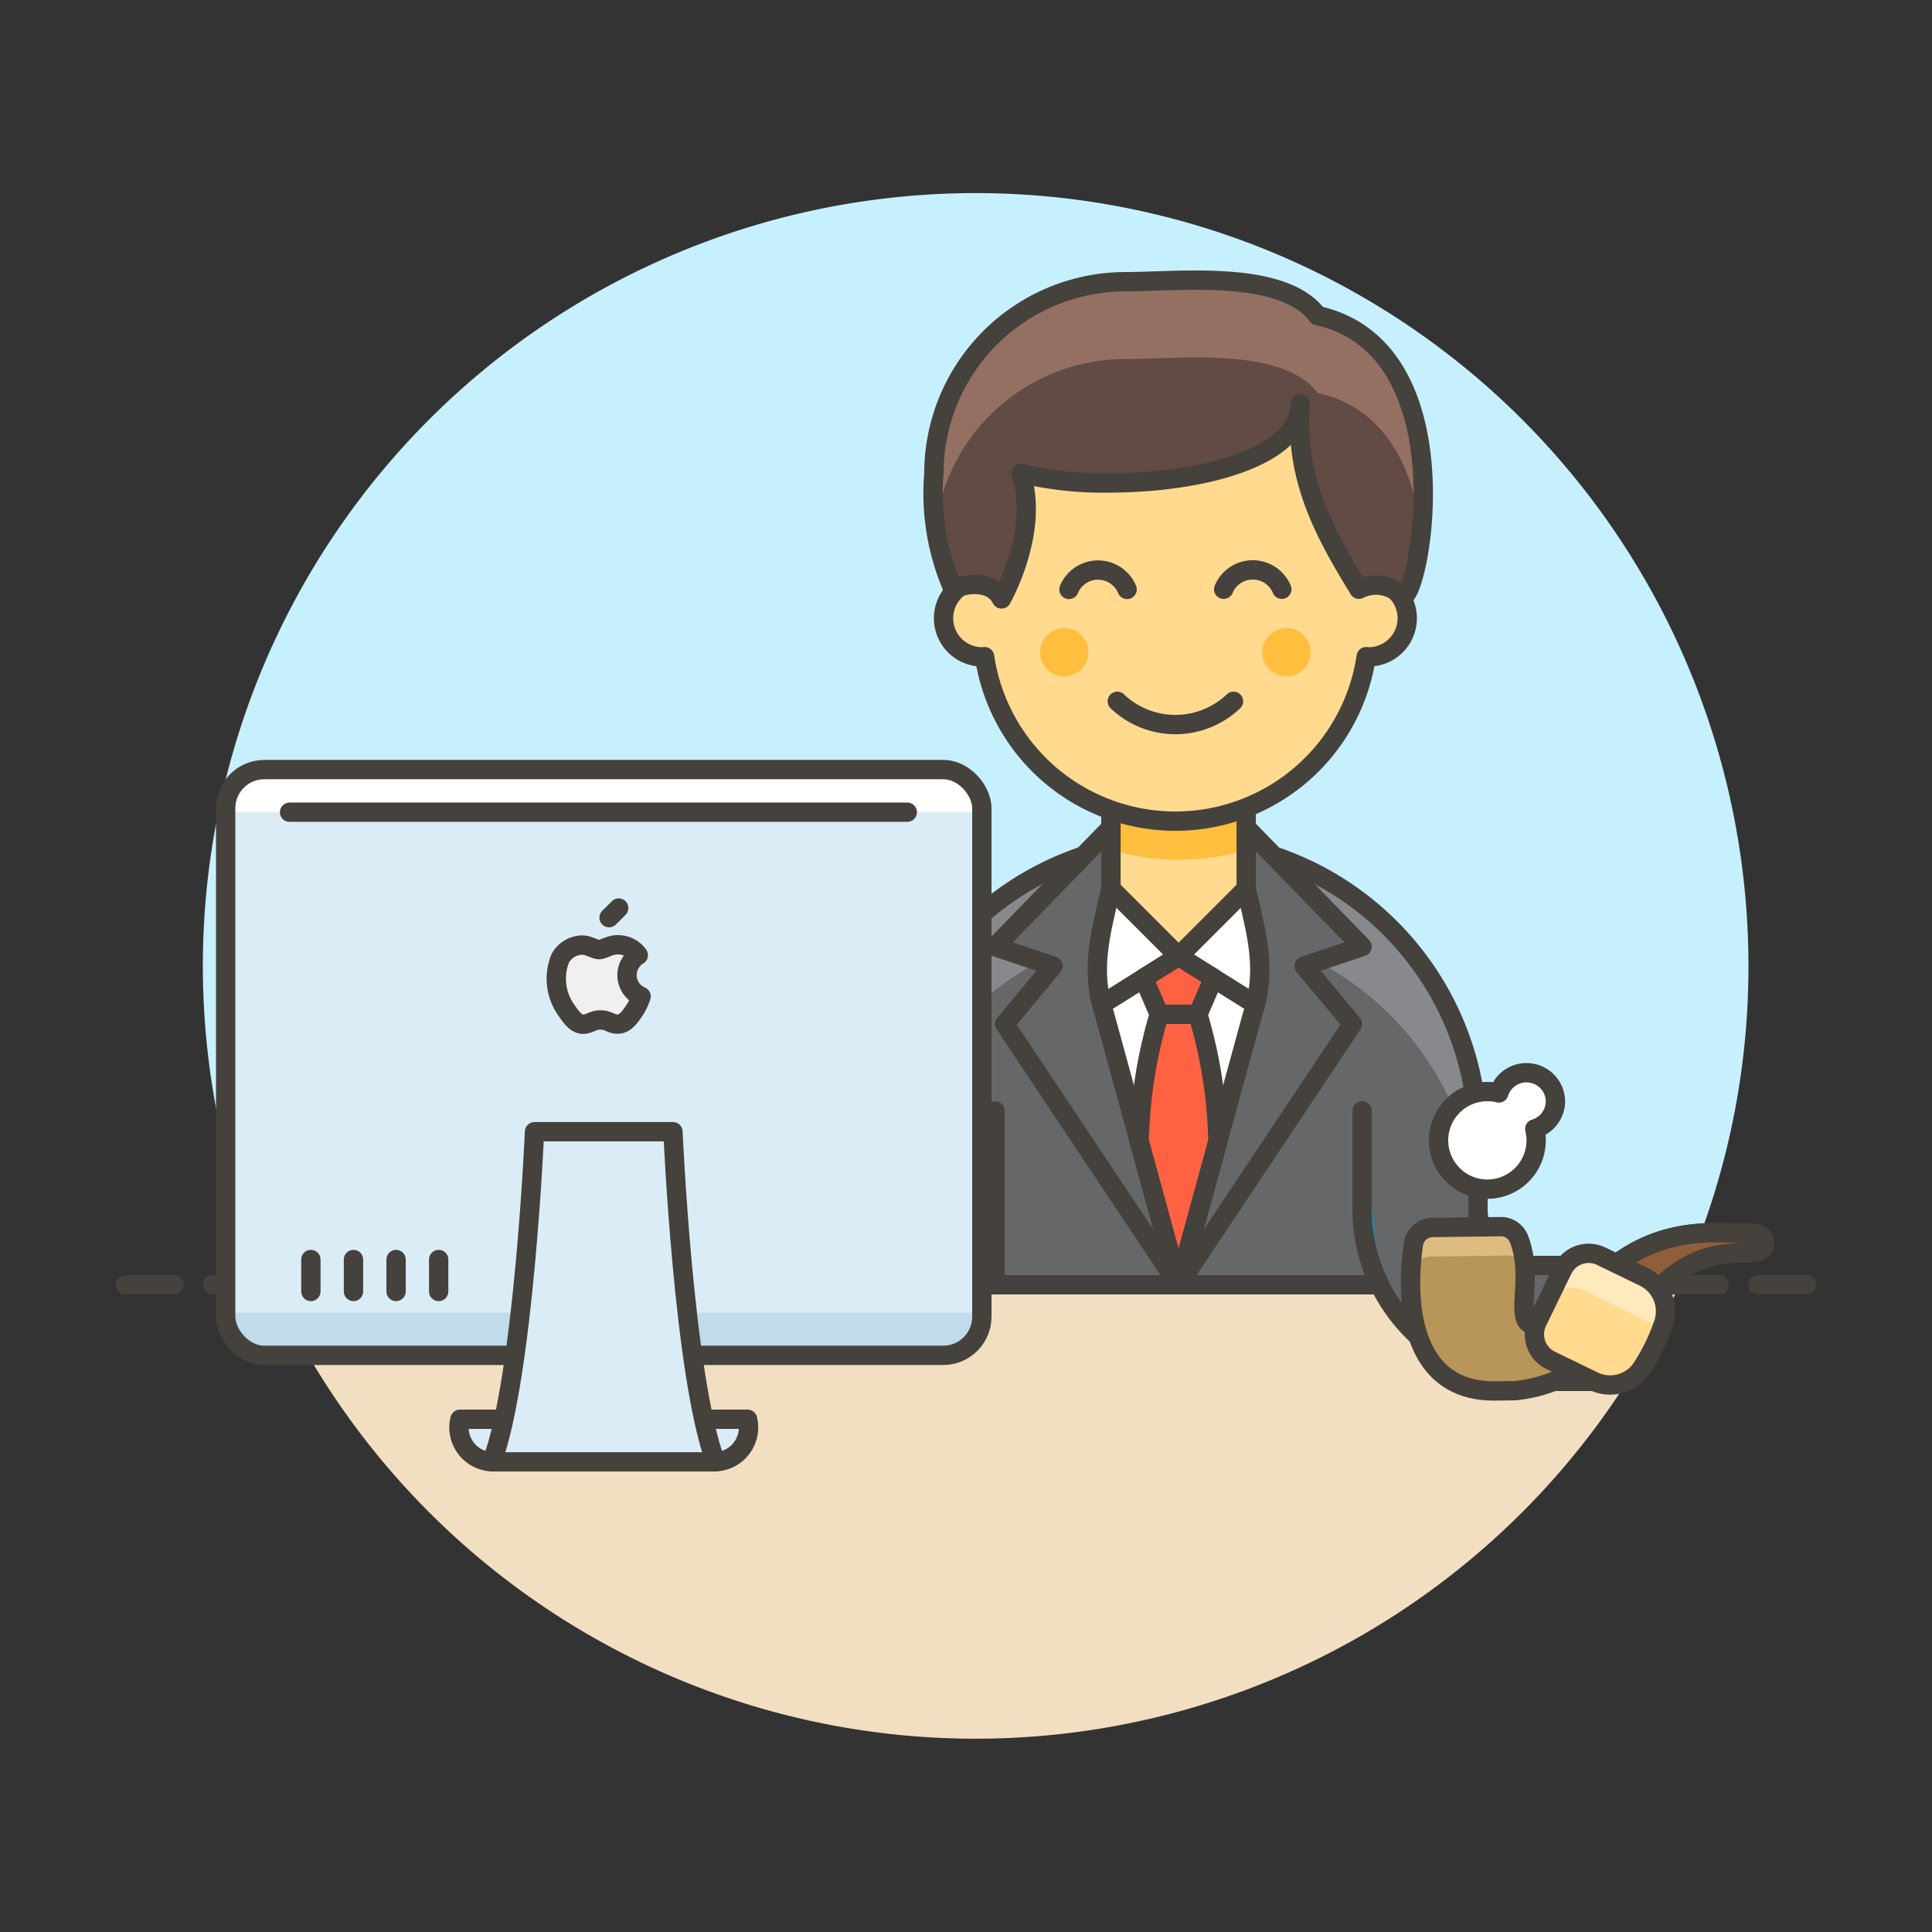 <svg xmlns="http://www.w3.org/2000/svg" viewBox="0 0 100 100"><rect x="0" y="0" width="100" height="100" fill="#333333" stroke="none"/><g class="nc-icon-wrapper"><defs/><path class="a" d="M90.5 50a40 40 0 1 0-76.436 16.5h72.872A39.829 39.829 0 0 0 90.5 50z" style="" fill="#c7f0ff"/><path class="b" d="M14.064 66.5a40 40 0 0 0 72.872 0z" style="" fill="#f2dfc2"/><path class="c" d="M11 66.5h78" fill="none" stroke="#45413c" stroke-linejoin="round" stroke-linecap="round"/><path class="c" d="M6.5 66.5H9" fill="none" stroke="#45413c" stroke-linejoin="round" stroke-linecap="round"/><path class="c" d="M91 66.5h2.5" fill="none" stroke="#45413c" stroke-linejoin="round" stroke-linecap="round"/><g><path class="d" d="M82.5 65.5h-3.08a2.92 2.92 0 0 1-2.92-2.916V59a15.5 15.5 0 1 0-31 0v7.5h25.911a8.927 8.927 0 0 0 8.009 5h3.08a3 3 0 1 0 0-6z" style="" fill="#656769"/><path class="e" d="M61 43.5A15.5 15.5 0 0 0 45.5 59v4.5a15.5 15.5 0 1 1 31 0V59A15.5 15.5 0 0 0 61 43.5z" style="" fill="#87898c"/><path class="c" d="M82.5 65.5h-3.08a2.92 2.92 0 0 1-2.92-2.916V59a15.5 15.5 0 1 0-31 0v7.5h25.911a8.927 8.927 0 0 0 8.009 5h3.08a3 3 0 1 0 0-6z" fill="none" stroke="#45413c" stroke-linejoin="round" stroke-linecap="round"/><path class="f" d="M57.83 42.501h3.173v24l-9-13.5 2.5-3-3-1 6.327-6.5z" stroke="#45413c" stroke-linejoin="round" stroke-linecap="round" fill="#656769"/><path class="f" d="M64.177 42.501h-3.174v24l9-13.5-2.5-3 3-1-6.326-6.5z" stroke="#45413c" stroke-linejoin="round" stroke-linecap="round" fill="#656769"/><path class="g" d="M64.5 46v-3.5h-7V46c-.546 2.371-1.092 4.222-.323 6.53L61 66.5l3.824-13.97c.776-2.307.226-4.158-.324-6.53z" stroke="#45413c" stroke-linejoin="round" stroke-linecap="round" fill="#fff"/><path class="c" d="M64.985 51.99l-3.982-2.489-3.981 2.489" fill="none" stroke="#45413c" stroke-linejoin="round" stroke-linecap="round"/><path class="h" d="M62.813 50.631l-.81 1.87h-2l-.81-1.87 1.81-1.13 1.81 1.13z" stroke="#45413c" stroke-linejoin="round" stroke-linecap="round" fill="#ff6242"/><path class="h" d="M63.039 59.065A24.7 24.7 0 0 0 62 52.5h-2a24.739 24.739 0 0 0-1.035 6.564L61 66.5z" stroke="#45413c" stroke-linejoin="round" stroke-linecap="round" fill="#ff6242"/><path class="i" d="M64.503 46.001l-3.5 3.5-3.5-3.5v-5.5h7v5.5z" style="" fill="#ffda8f"/><path class="j" d="M57.5 43.988a12.2 12.2 0 0 0 7 0V40.5h-7z" style="" fill="#ffbe3d"/><path class="c" d="M64.503 46.001l-3.5 3.5-3.5-3.5v-5.5h7v5.5z" fill="none" stroke="#45413c" stroke-linejoin="round" stroke-linecap="round"/><path class="c" d="M51.503 57.501v9" fill="none" stroke="#45413c" stroke-linejoin="round" stroke-linecap="round"/><path class="k" d="M71.411 66.5a8.86 8.86 0 0 1-.908-3.917V57.5" stroke="#45413c" stroke-linejoin="round" stroke-linecap="round" fill="#009fd9"/><path class="l" d="M90.308 63.833c-1.5.018-5.1-.628-8.221 3.1a4.346 4.346 0 0 1-2.244 1.592c-1.825.439-.318-2.072-1.222-4.4a1 1 0 0 0-.95-.634l-3.532.044a1.006 1.006 0 0 0-.982.87c-.494 3.486.1 7.642 4.253 7.59l1-.013a7.451 7.451 0 0 0 5.222-2.916c2.819-3.371 4.068-4.2 6.689-4.234.552-.007 1-.013.993-.513s-.453-.493-1.006-.486z" style="" fill="#b89558"/><path class="m" d="M73.025 65.908a1.085 1.085 0 0 1 1.09-.871l3.918-.05a1.176 1.176 0 0 1 .869.359 4.657 4.657 0 0 0-.281-1.22 1 1 0 0 0-.95-.634l-3.532.044a1.006 1.006 0 0 0-.982.87 14.3 14.3 0 0 0-.134 1.516z" style="" fill="#debb7e"/><path class="c" d="M90.308 63.833c-1.5.018-5.1-.628-8.221 3.1a4.346 4.346 0 0 1-2.244 1.592c-1.825.439-.318-2.072-1.222-4.4a1 1 0 0 0-.95-.634l-3.532.044a1.006 1.006 0 0 0-.982.87c-.494 3.486.1 7.642 4.253 7.59l1-.013a7.451 7.451 0 0 0 5.222-2.916c2.819-3.371 4.068-4.2 6.689-4.234.552-.007 1-.013.993-.513s-.453-.493-1.006-.486z" fill="none" stroke="#45413c" stroke-linejoin="round" stroke-linecap="round"/><path class="n" d="M91.314 64.32c-.006-.5-.453-.494-1.006-.487-1.249.016-3.956-.421-6.627 1.584l1.434 1.965c1.87-1.976 3.092-2.523 5.206-2.549.552-.007 1-.013.993-.513z" stroke="#45413c" stroke-linejoin="round" stroke-linecap="round" fill="#915e3a"/><g><path class="i" d="M82.463 71.481l-2.194-1.065a1.5 1.5 0 0 1-.7-2l1.31-2.7a1.5 1.5 0 0 1 2-.695l2.195 1.065a1.974 1.974 0 0 1 1.045 2.371 10.3 10.3 0 0 1-1.156 2.381 1.974 1.974 0 0 1-2.5.643z" style="" fill="#ffda8f"/><path class="o" d="M82.015 66.817l4 1.942c.029-.079.057-.159.084-.238a2 2 0 0 0-1.024-2.442l-2.187-1.061a1.5 1.5 0 0 0-2 .695l-.874 1.8a1.5 1.5 0 0 1 2.001-.696z" style="" fill="#ffe9bd"/><path class="c" d="M82.463 71.481l-2.194-1.065a1.5 1.5 0 0 1-.7-2l1.31-2.7a1.5 1.5 0 0 1 2-.695l2.195 1.065a1.974 1.974 0 0 1 1.045 2.371 10.3 10.3 0 0 1-1.156 2.381 1.974 1.974 0 0 1-2.5.643z" fill="none" stroke="#45413c" stroke-linejoin="round" stroke-linecap="round"/></g><path class="g" d="M80.51 57a1.5 1.5 0 0 0-2.93-.429 2.525 2.525 0 1 0 1.859 1.859A1.5 1.5 0 0 0 80.51 57z" stroke="#45413c" stroke-linejoin="round" stroke-linecap="round" fill="#fff"/><g><rect class="p" x="11.681" y="39.834" width="39.139" height="30.319" rx="2" ry="2" style="" fill="#daedf7"/><path class="q" d="M48.614 39.834H13.886a2.205 2.205 0 0 0-2.2 2.2h39.133a2.205 2.205 0 0 0-2.205-2.2z" style="" fill="#fff"/><path class="r" d="M13.886 70.153h34.728a2.2 2.2 0 0 0 2.205-2.205H11.681a2.2 2.2 0 0 0 2.205 2.205z" style="" fill="#c0dceb"/><path class="s" d="M38.692 73.461a1.775 1.775 0 0 1-1.722 2.2H25.53a1.775 1.775 0 0 1-1.722-2.2z" stroke="#45413c" stroke-linejoin="round" stroke-linecap="round" fill="#daedf7"/><rect class="c" x="11.681" y="39.834" width="39.139" height="30.319" rx="2" ry="2" fill="none" stroke="#45413c" stroke-linejoin="round" stroke-linecap="round"/><path class="s" d="M37.038 75.666H25.462c1.654-4.41 2.205-17.089 2.205-17.089h7.166s.551 12.679 2.205 17.089z" stroke="#45413c" stroke-linejoin="round" stroke-linecap="round" fill="#daedf7"/><path class="c" d="M16.091 65.192v1.654" fill="none" stroke="#45413c" stroke-linejoin="round" stroke-linecap="round"/><path class="c" d="M18.296 65.192v1.654" fill="none" stroke="#45413c" stroke-linejoin="round" stroke-linecap="round"/><path class="c" d="M20.501 65.192v1.654" fill="none" stroke="#45413c" stroke-linejoin="round" stroke-linecap="round"/><path class="c" d="M22.706 65.192v1.654" fill="none" stroke="#45413c" stroke-linejoin="round" stroke-linecap="round"/><path class="t" d="M32.453 50.472a1.226 1.226 0 0 1 .585-1.031 1.267 1.267 0 0 0-.991-.536c-.422-.043-.823.248-1.037.248s-.544-.242-.893-.236A1.326 1.326 0 0 0 29 49.6a2.821 2.821 0 0 0 .343 2.729c.228.329.5.7.855.685s.473-.222.888-.222.53.222.894.216.6-.336.828-.665a3 3 0 0 0 .375-.771 1.2 1.2 0 0 1-.73-1.1z" stroke="#45413c" stroke-linejoin="round" fill="#f0f0f0"/><path class="c" d="M31.526 47.498l.497-.497" fill="none" stroke="#45413c" stroke-linejoin="round" stroke-linecap="round"/><path class="c" d="M14.988 42.039h31.973" fill="none" stroke="#45413c" stroke-linejoin="round" stroke-linecap="round"/></g><g><path class="u" d="M70.838 30v-2.5a10 10 0 1 0-20 0V30a2 2 0 0 0 0 4c.042 0 .081-.01.123-.012a9.986 9.986 0 0 0 19.754 0c.042 0 .081.012.123.012a2 2 0 1 0 0-4z" stroke="#45413c" stroke-linejoin="round" stroke-linecap="round" fill="#ffda8f"/><circle class="j" cx="55.088" cy="33.759" r="1.25" style="" fill="#ffbe3d"/><circle class="j" cx="66.588" cy="33.759" r="1.25" style="" fill="#ffbe3d"/><path class="c" d="M57.83 36.3a4.362 4.362 0 0 0 6.016 0" fill="none" stroke="#45413c" stroke-linejoin="round" stroke-linecap="round"/><path class="c" d="M58.338 30.509a1.629 1.629 0 0 0-3.008 0" fill="none" stroke="#45413c" stroke-linejoin="round" stroke-linecap="round"/><path class="c" d="M66.346 30.5a1.629 1.629 0 0 0-3.008 0" fill="none" stroke="#45413c" stroke-linejoin="round" stroke-linecap="round"/><path class="v" d="M49.338 30.5a12.316 12.316 0 0 1-1-5.991 9.928 9.928 0 0 1 9.928-9.928c2.707 0 8.122-.654 9.927 1.753 7.916 1.759 5.16 15.3 4.352 14.49a1.906 1.906 0 0 0-2.207-.324c-1.8-2.944-3.348-5.742-3.036-9.6 0 2.709-4.956 4.1-9.964 4.1a18.175 18.175 0 0 1-4.5-.5c1 3-1 6.5-1 6.5-.5-1-1.87-.807-2.5-.5z" style="" fill="#614b44"/><g><path class="w" d="M52.838 28.5l.017.054.01-.045z" style="" fill="#ffef9e"/><path class="x" d="M58.266 18.582c2.707 0 8.122-.654 9.927 1.753 3.605.8 5 4.045 5.367 7.264.423-3.918-.187-10.113-5.367-11.264-1.8-2.407-7.22-1.753-9.927-1.753a9.928 9.928 0 0 0-9.928 9.928c0 .952 0 1.838.085 2.7a9.929 9.929 0 0 1 9.843-8.628z" style="" fill="#947063"/></g><path class="c" d="M49.338 30.5a12.316 12.316 0 0 1-1-5.991 9.928 9.928 0 0 1 9.928-9.928c2.707 0 8.122-.654 9.927 1.753 7.916 1.759 5.16 15.3 4.352 14.49a1.906 1.906 0 0 0-2.207-.324c-1.8-2.944-3.348-5.742-3.036-9.6 0 2.709-4.956 4.1-9.964 4.1a18.175 18.175 0 0 1-4.5-.5c1 3-1 6.5-1 6.5-.5-1-1.87-.807-2.5-.5z" fill="none" stroke="#45413c" stroke-linejoin="round" stroke-linecap="round"/></g></g></g></svg>